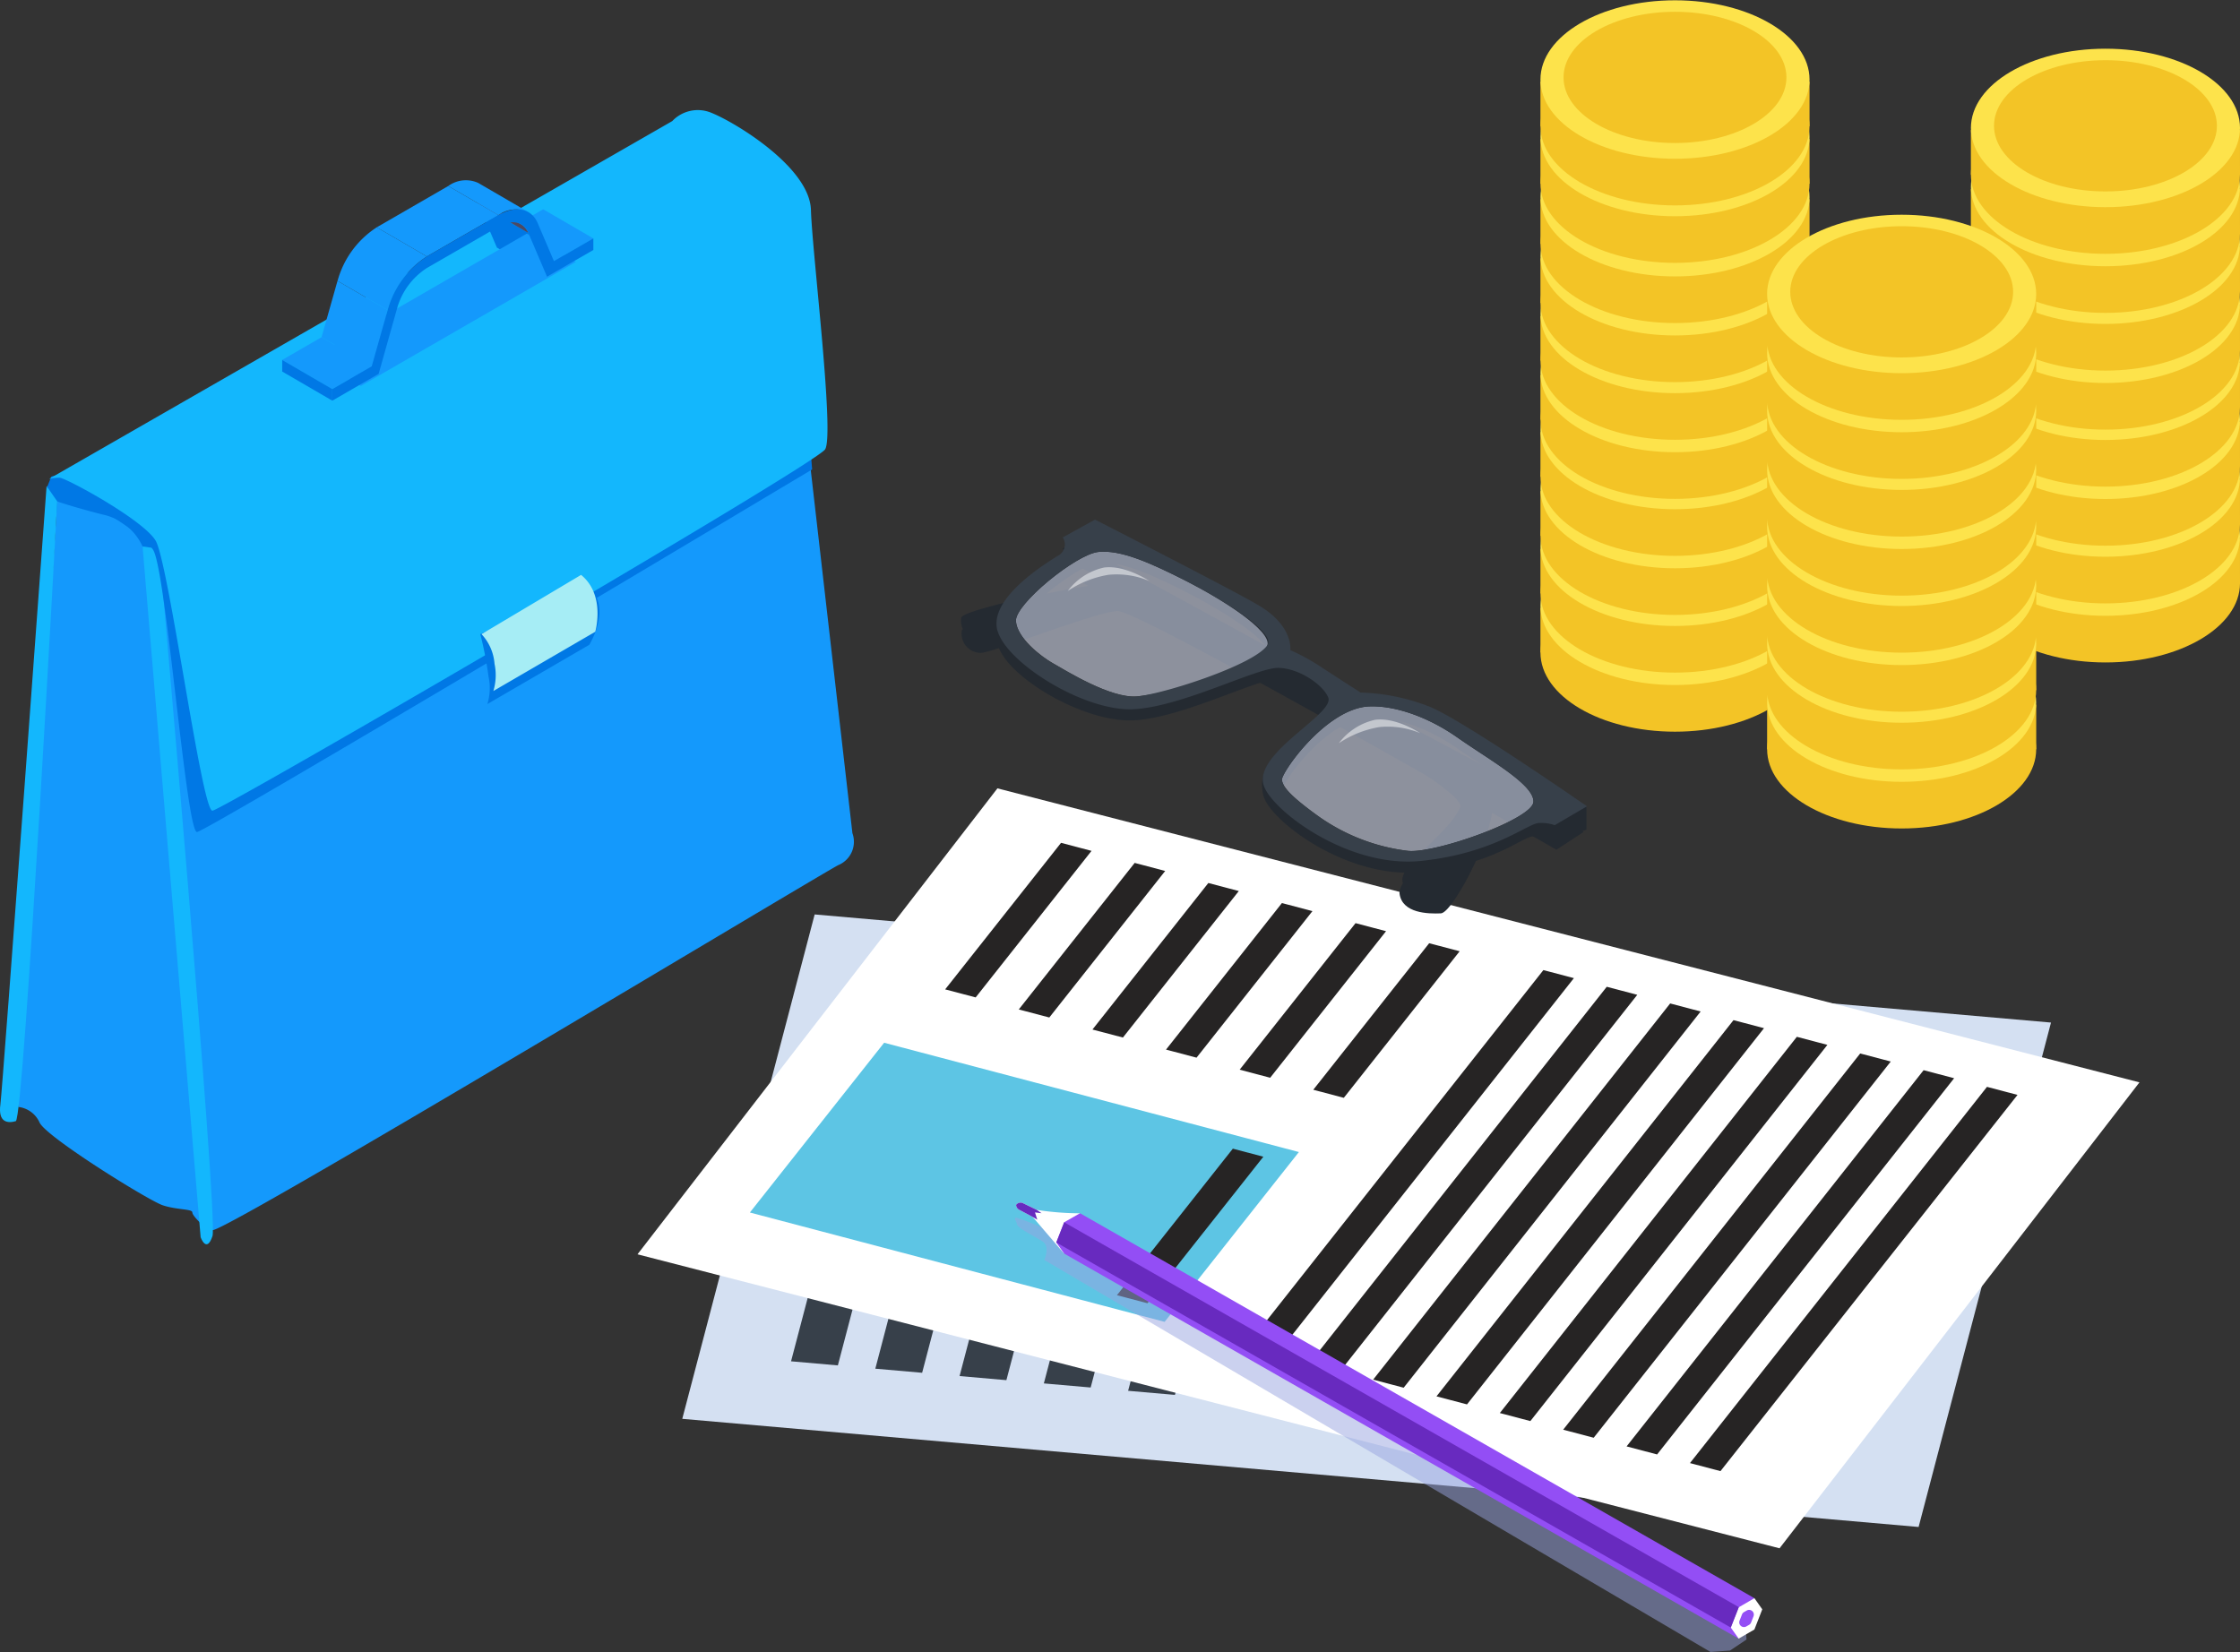 <svg xmlns="http://www.w3.org/2000/svg" xmlns:xlink="http://www.w3.org/1999/xlink" width="244" height="180" viewBox="0 0 244 180">
  <rect x="0" y="0" width="244" height="180" fill="#333333" stroke="none"/>
  <defs>
    <clipPath id="clip-path">
      <rect id="長方形_4374" data-name="長方形 4374" width="244" height="180" transform="translate(411 3707)" fill="#fff" stroke="#707070" stroke-width="1"/>
    </clipPath>
  </defs>
  <g id="マスクグループ_156" data-name="マスクグループ 156" transform="translate(-411 -3707)" clip-path="url(#clip-path)">
    <g id="illustration-05" transform="translate(410.999 3707.032)">
      <g id="グループ_15563" data-name="グループ 15563">
        <g id="グループ_15549" data-name="グループ 15549">
          <g id="グループ_15548" data-name="グループ 15548">
            <ellipse id="楕円形_199" data-name="楕円形 199" cx="14.656" cy="8.632" rx="14.656" ry="8.632" transform="translate(214.69 54.873)" fill="#f3c426"/>
            <rect id="長方形_4375" data-name="長方形 4375" width="29.312" height="4.856" transform="translate(214.688 58.649)" fill="#f3c426"/>
            <ellipse id="楕円形_200" data-name="楕円形 200" cx="14.656" cy="8.632" rx="14.656" ry="8.632" transform="translate(214.69 49.791)" fill="#fde34b"/>
            <path id="パス_32603" data-name="パス 32603" d="M217.207,58.191c0,3.948,5.434,7.149,12.139,7.149s12.139-3.2,12.139-7.149-5.434-7.149-12.139-7.149-12.139,3.2-12.139,7.149Z" fill="#f3c426"/>
          </g>
          <path id="パス_32604" data-name="パス 32604" d="M224.963,59.259l-1.449-4.16,7.207.838,1.481-3.72,6.337,5.928-3.3,1.905-1.577.91-4.876,2.815L218.52,60.115Z" fill="#fff"/>
        </g>
        <g id="グループ_15551" data-name="グループ 15551">
          <g id="グループ_15550" data-name="グループ 15550">
            <ellipse id="楕円形_201" data-name="楕円形 201" cx="14.656" cy="8.632" rx="14.656" ry="8.632" transform="translate(214.69 48.44)" fill="#f3c426"/>
            <rect id="長方形_4376" data-name="長方形 4376" width="29.312" height="4.856" transform="translate(214.688 52.216)" fill="#f3c426"/>
            <path id="パス_32605" data-name="パス 32605" d="M214.688,51.988c0,4.768,6.561,8.632,14.656,8.632S244,56.756,244,51.988s-6.561-8.632-14.656-8.632-14.656,3.864-14.656,8.632Z" fill="#fde34b"/>
            <path id="パス_32606" data-name="パス 32606" d="M217.207,51.756c0,3.948,5.434,7.149,12.139,7.149s12.139-3.2,12.139-7.149-5.434-7.149-12.139-7.149S217.207,47.808,217.207,51.756Z" fill="#f3c426"/>
          </g>
          <path id="パス_32607" data-name="パス 32607" d="M224.963,52.826l-1.449-4.162,7.207.838,1.481-3.72,6.337,5.93-3.3,1.9-1.577.912-4.876,2.815L218.52,53.681Z" fill="#fff"/>
        </g>
        <g id="グループ_15553" data-name="グループ 15553">
          <g id="グループ_15552" data-name="グループ 15552">
            <path id="パス_32608" data-name="パス 32608" d="M214.688,50.787c0,4.768,6.561,8.632,14.656,8.632S244,55.555,244,50.787s-6.561-8.632-14.656-8.632S214.688,46.019,214.688,50.787Z" fill="#f3c426"/>
            <rect id="長方形_4377" data-name="長方形 4377" width="29.312" height="4.856" transform="translate(214.688 45.931)" fill="#f3c426"/>
            <path id="パス_32609" data-name="パス 32609" d="M214.688,45.7c0,4.768,6.561,8.632,14.656,8.632S244,50.473,244,45.7s-6.561-8.632-14.656-8.632S214.688,40.937,214.688,45.7Z" fill="#fde34b"/>
            <path id="パス_32610" data-name="パス 32610" d="M217.207,45.473c0,3.948,5.434,7.149,12.139,7.149s12.139-3.2,12.139-7.149-5.434-7.149-12.139-7.149S217.207,41.525,217.207,45.473Z" fill="#f3c426"/>
          </g>
          <path id="パス_32611" data-name="パス 32611" d="M224.963,46.54l-1.449-4.16,7.207.836L232.2,39.5l6.337,5.928-3.3,1.905-1.577.91-4.876,2.815L218.52,47.4Z" fill="#fff"/>
        </g>
        <g id="グループ_15555" data-name="グループ 15555">
          <g id="グループ_15554" data-name="グループ 15554">
            <path id="パス_32612" data-name="パス 32612" d="M214.688,44.351c0,4.768,6.561,8.632,14.656,8.632S244,49.119,244,44.351s-6.561-8.632-14.656-8.632-14.656,3.864-14.656,8.632Z" fill="#f3c426"/>
            <rect id="長方形_4378" data-name="長方形 4378" width="29.312" height="4.856" transform="translate(214.688 39.497)" fill="#f3c426"/>
            <path id="パス_32613" data-name="パス 32613" d="M214.688,39.269c0,4.768,6.561,8.632,14.656,8.632S244,44.037,244,39.269s-6.561-8.632-14.656-8.632-14.656,3.864-14.656,8.632Z" fill="#fde34b"/>
            <ellipse id="楕円形_202" data-name="楕円形 202" cx="12.139" cy="7.149" rx="12.139" ry="7.149" transform="translate(217.207 31.889)" fill="#f3c426"/>
          </g>
          <path id="パス_32614" data-name="パス 32614" d="M224.963,40.105l-1.449-4.16,7.207.838,1.481-3.72,6.337,5.928-3.3,1.905-1.577.912-4.876,2.815L218.52,40.963Z" fill="#fff"/>
        </g>
        <g id="グループ_15557" data-name="グループ 15557">
          <g id="グループ_15556" data-name="グループ 15556">
            <path id="パス_32615" data-name="パス 32615" d="M214.688,38.142c0,4.768,6.561,8.632,14.656,8.632S244,42.91,244,38.142s-6.561-8.632-14.656-8.632-14.656,3.864-14.656,8.632Z" fill="#f3c426"/>
            <rect id="長方形_4379" data-name="長方形 4379" width="29.312" height="4.856" transform="translate(214.688 33.286)" fill="#f3c426"/>
            <ellipse id="楕円形_203" data-name="楕円形 203" cx="14.656" cy="8.632" rx="14.656" ry="8.632" transform="translate(214.69 24.428)" fill="#fde34b"/>
            <ellipse id="楕円形_204" data-name="楕円形 204" cx="12.139" cy="7.149" rx="12.139" ry="7.149" transform="translate(217.207 25.679)" fill="#f3c426"/>
          </g>
          <path id="パス_32616" data-name="パス 32616" d="M224.963,33.9l-1.449-4.16,7.207.838,1.481-3.72,6.337,5.928-3.3,1.905-1.577.91-4.876,2.815L218.52,34.751Z" fill="#fff"/>
        </g>
        <g id="グループ_15559" data-name="グループ 15559">
          <g id="グループ_15558" data-name="グループ 15558">
            <path id="パス_32617" data-name="パス 32617" d="M214.688,31.709c0,4.768,6.561,8.632,14.656,8.632S244,36.477,244,31.709s-6.561-8.632-14.656-8.632-14.656,3.864-14.656,8.632Z" fill="#f3c426"/>
            <rect id="長方形_4380" data-name="長方形 4380" width="29.312" height="4.856" transform="translate(214.688 26.853)" fill="#f3c426"/>
            <path id="パス_32618" data-name="パス 32618" d="M214.688,26.625c0,4.768,6.561,8.632,14.656,8.632S244,31.393,244,26.625s-6.561-8.632-14.656-8.632S214.688,21.857,214.688,26.625Z" fill="#fde34b"/>
            <path id="パス_32619" data-name="パス 32619" d="M217.207,26.393c0,3.948,5.434,7.149,12.139,7.149s12.139-3.2,12.139-7.149-5.434-7.149-12.139-7.149S217.207,22.445,217.207,26.393Z" fill="#f3c426"/>
          </g>
          <path id="パス_32620" data-name="パス 32620" d="M224.963,27.462,223.514,23.3l7.207.838,1.481-3.72,6.337,5.93-3.3,1.9-1.577.912-4.876,2.815-10.268-3.66Z" fill="#fff"/>
        </g>
        <g id="グループ_15561" data-name="グループ 15561">
          <g id="グループ_15560" data-name="グループ 15560">
            <ellipse id="楕円形_205" data-name="楕円形 205" cx="14.656" cy="8.632" rx="14.656" ry="8.632" transform="translate(214.69 16.791)" fill="#f3c426"/>
            <rect id="長方形_4381" data-name="長方形 4381" width="29.312" height="4.856" transform="translate(214.688 20.567)" fill="#f3c426"/>
            <path id="パス_32621" data-name="パス 32621" d="M214.688,20.341c0,4.768,6.561,8.632,14.656,8.632S244,25.109,244,20.341s-6.561-8.632-14.656-8.632S214.688,15.573,214.688,20.341Z" fill="#fde34b"/>
            <path id="パス_32622" data-name="パス 32622" d="M217.207,20.11c0,3.948,5.434,7.149,12.139,7.149s12.139-3.2,12.139-7.149-5.434-7.149-12.139-7.149S217.207,16.161,217.207,20.11Z" fill="#f3c426"/>
          </g>
          <path id="パス_32623" data-name="パス 32623" d="M224.963,21.177l-1.449-4.16,7.207.836,1.481-3.718,6.337,5.928-3.3,1.905-1.577.91-4.876,2.815L218.52,22.033Z" fill="#fff"/>
        </g>
        <g id="グループ_15562" data-name="グループ 15562">
          <path id="パス_32624" data-name="パス 32624" d="M214.688,18.988c0,4.768,6.561,8.632,14.656,8.632S244,23.756,244,18.988s-6.561-8.632-14.656-8.632S214.688,14.22,214.688,18.988Z" fill="#f3c426"/>
          <rect id="長方形_4382" data-name="長方形 4382" width="29.312" height="4.856" transform="translate(214.688 14.134)" fill="#f3c426"/>
          <ellipse id="楕円形_206" data-name="楕円形 206" cx="14.656" cy="8.632" rx="14.656" ry="8.632" transform="translate(214.69 5.274)" fill="#fde34b"/>
          <path id="パス_32625" data-name="パス 32625" d="M217.207,13.674c0,3.948,5.434,7.149,12.139,7.149s12.139-3.2,12.139-7.149-5.434-7.149-12.139-7.149S217.207,9.726,217.207,13.674Z" fill="#f3c426"/>
        </g>
      </g>
      <g id="グループ_15583" data-name="グループ 15583">
        <g id="グループ_15565" data-name="グループ 15565">
          <g id="グループ_15564" data-name="グループ 15564">
            <ellipse id="楕円形_207" data-name="楕円形 207" cx="14.656" cy="8.632" rx="14.656" ry="8.632" transform="translate(167.799 62.416)" fill="#f3c426"/>
            <rect id="長方形_4383" data-name="長方形 4383" width="29.312" height="4.856" transform="translate(167.799 66.192)" fill="#f3c426"/>
            <ellipse id="楕円形_208" data-name="楕円形 208" cx="14.656" cy="8.632" rx="14.656" ry="8.632" transform="translate(167.799 57.332)" fill="#fde34b"/>
            <path id="パス_32626" data-name="パス 32626" d="M170.316,65.732c0,3.948,5.434,7.149,12.139,7.149s12.139-3.2,12.139-7.149-5.434-7.149-12.139-7.149S170.316,61.784,170.316,65.732Z" fill="#f3c426"/>
          </g>
          <path id="パス_32627" data-name="パス 32627" d="M178.073,66.8l-1.449-4.16,7.207.836,1.483-3.72,6.335,5.93-3.3,1.905-1.575.91L181.9,71.316l-10.27-3.658Z" fill="#fff"/>
        </g>
        <g id="グループ_15567" data-name="グループ 15567">
          <g id="グループ_15566" data-name="グループ 15566">
            <path id="パス_32628" data-name="パス 32628" d="M167.8,64.613c0,4.768,6.561,8.632,14.656,8.632s14.656-3.864,14.656-8.632-6.561-8.632-14.656-8.632S167.8,59.845,167.8,64.613Z" fill="#f3c426"/>
            <rect id="長方形_4384" data-name="長方形 4384" width="29.312" height="4.856" transform="translate(167.799 59.757)" fill="#f3c426"/>
            <path id="パス_32629" data-name="パス 32629" d="M167.8,59.531c0,4.768,6.561,8.632,14.656,8.632s14.656-3.864,14.656-8.632S190.55,50.9,182.455,50.9,167.8,54.763,167.8,59.531Z" fill="#fde34b"/>
            <path id="パス_32630" data-name="パス 32630" d="M170.316,59.3c0,3.948,5.434,7.149,12.139,7.149s12.139-3.2,12.139-7.149-5.434-7.149-12.139-7.149-12.139,3.2-12.139,7.149Z" fill="#f3c426"/>
          </g>
          <path id="パス_32631" data-name="パス 32631" d="M178.073,60.367l-1.449-4.16,7.207.838,1.483-3.72,6.335,5.928-3.3,1.905-1.575.91L181.9,64.881l-10.27-3.658Z" fill="#fff"/>
        </g>
        <g id="グループ_15569" data-name="グループ 15569">
          <g id="グループ_15568" data-name="グループ 15568">
            <ellipse id="楕円形_209" data-name="楕円形 209" cx="14.656" cy="8.632" rx="14.656" ry="8.632" transform="translate(167.799 49.697)" fill="#f3c426"/>
            <rect id="長方形_4385" data-name="長方形 4385" width="29.312" height="4.856" transform="translate(167.799 53.473)" fill="#f3c426"/>
            <path id="パス_32632" data-name="パス 32632" d="M167.8,53.246c0,4.768,6.561,8.632,14.656,8.632s14.656-3.864,14.656-8.632-6.561-8.632-14.656-8.632S167.8,48.478,167.8,53.246Z" fill="#fde34b"/>
            <path id="パス_32633" data-name="パス 32633" d="M170.316,53.014c0,3.948,5.434,7.149,12.139,7.149s12.139-3.2,12.139-7.149-5.434-7.149-12.139-7.149S170.316,49.065,170.316,53.014Z" fill="#f3c426"/>
          </g>
          <path id="パス_32634" data-name="パス 32634" d="M178.073,54.083l-1.449-4.16,7.207.836,1.483-3.72,6.335,5.93-3.3,1.905-1.575.91L181.9,58.6l-10.27-3.658Z" fill="#fff"/>
        </g>
        <g id="グループ_15571" data-name="グループ 15571">
          <g id="グループ_15570" data-name="グループ 15570">
            <ellipse id="楕円形_210" data-name="楕円形 210" cx="14.656" cy="8.632" rx="14.656" ry="8.632" transform="translate(167.799 43.262)" fill="#f3c426"/>
            <rect id="長方形_4386" data-name="長方形 4386" width="29.312" height="4.856" transform="translate(167.799 47.038)" fill="#f3c426"/>
            <ellipse id="楕円形_211" data-name="楕円形 211" cx="14.656" cy="8.632" rx="14.656" ry="8.632" transform="translate(167.799 38.18)" fill="#fde34b"/>
            <path id="パス_32635" data-name="パス 32635" d="M170.316,46.58c0,3.948,5.434,7.149,12.139,7.149s12.139-3.2,12.139-7.149-5.434-7.149-12.139-7.149S170.316,42.632,170.316,46.58Z" fill="#f3c426"/>
          </g>
          <path id="パス_32636" data-name="パス 32636" d="M178.073,47.648l-1.449-4.16,7.207.838,1.483-3.72,6.335,5.928-3.3,1.905-1.575.91L181.9,52.162,171.63,48.5Z" fill="#fff"/>
        </g>
        <g id="グループ_15573" data-name="グループ 15573">
          <g id="グループ_15572" data-name="グループ 15572">
            <path id="パス_32637" data-name="パス 32637" d="M167.8,45.685c0,4.768,6.561,8.632,14.656,8.632s14.656-3.864,14.656-8.632-6.561-8.632-14.656-8.632S167.8,40.917,167.8,45.685Z" fill="#f3c426"/>
            <rect id="長方形_4387" data-name="長方形 4387" width="29.312" height="4.856" transform="translate(167.799 40.829)" fill="#f3c426"/>
            <ellipse id="楕円形_212" data-name="楕円形 212" cx="14.656" cy="8.632" rx="14.656" ry="8.632" transform="translate(167.799 31.969)" fill="#fde34b"/>
            <path id="パス_32638" data-name="パス 32638" d="M170.316,40.369c0,3.948,5.434,7.149,12.139,7.149s12.139-3.2,12.139-7.149-5.434-7.149-12.139-7.149S170.316,36.421,170.316,40.369Z" fill="#f3c426"/>
          </g>
          <path id="パス_32639" data-name="パス 32639" d="M178.073,41.439l-1.449-4.162,7.207.838,1.483-3.72,6.335,5.93-3.3,1.905-1.575.91L181.9,45.953l-10.27-3.658Z" fill="#fff"/>
        </g>
        <g id="グループ_15575" data-name="グループ 15575">
          <g id="グループ_15574" data-name="グループ 15574">
            <path id="パス_32640" data-name="パス 32640" d="M167.8,39.249c0,4.768,6.561,8.632,14.656,8.632s14.656-3.864,14.656-8.632-6.561-8.632-14.656-8.632S167.8,34.481,167.8,39.249Z" fill="#f3c426"/>
            <rect id="長方形_4388" data-name="長方形 4388" width="29.312" height="4.856" transform="translate(167.799 34.394)" fill="#f3c426"/>
            <path id="パス_32641" data-name="パス 32641" d="M167.8,34.168c0,4.768,6.561,8.632,14.656,8.632s14.656-3.864,14.656-8.632-6.561-8.632-14.656-8.632S167.8,29.4,167.8,34.168Z" fill="#fde34b"/>
            <path id="パス_32642" data-name="パス 32642" d="M170.316,33.936c0,3.948,5.434,7.149,12.139,7.149s12.139-3.2,12.139-7.149-5.434-7.149-12.139-7.149S170.316,29.987,170.316,33.936Z" fill="#f3c426"/>
          </g>
          <path id="パス_32643" data-name="パス 32643" d="M178.073,35l-1.449-4.16,7.207.838,1.483-3.72,6.335,5.928-3.3,1.905-1.575.91L181.9,39.517l-10.27-3.658Z" fill="#fff"/>
        </g>
        <g id="グループ_15577" data-name="グループ 15577">
          <g id="グループ_15576" data-name="グループ 15576">
            <ellipse id="楕円形_213" data-name="楕円形 213" cx="14.656" cy="8.632" rx="14.656" ry="8.632" transform="translate(167.799 24.334)" fill="#f3c426"/>
            <rect id="長方形_4389" data-name="長方形 4389" width="29.312" height="4.856" transform="translate(167.799 28.11)" fill="#f3c426"/>
            <path id="パス_32644" data-name="パス 32644" d="M167.8,27.882c0,4.768,6.561,8.632,14.656,8.632s14.656-3.864,14.656-8.632-6.561-8.632-14.656-8.632S167.8,23.114,167.8,27.882Z" fill="#fde34b"/>
            <path id="パス_32645" data-name="パス 32645" d="M170.316,27.65c0,3.948,5.434,7.149,12.139,7.149s12.139-3.2,12.139-7.149S189.16,20.5,182.455,20.5s-12.139,3.2-12.139,7.149Z" fill="#f3c426"/>
          </g>
          <path id="パス_32646" data-name="パス 32646" d="M178.073,28.72l-1.449-4.162,7.207.838,1.483-3.72,6.335,5.93-3.3,1.905-1.575.91L181.9,33.234l-10.27-3.658Z" fill="#fff"/>
        </g>
        <g id="グループ_15579" data-name="グループ 15579">
          <g id="グループ_15578" data-name="グループ 15578">
            <path id="パス_32647" data-name="パス 32647" d="M167.8,26.531c0,4.768,6.561,8.632,14.656,8.632s14.656-3.864,14.656-8.632S190.55,17.9,182.455,17.9,167.8,21.763,167.8,26.531Z" fill="#f3c426"/>
            <rect id="長方形_4390" data-name="長方形 4390" width="29.312" height="4.856" transform="translate(167.799 21.675)" fill="#f3c426"/>
            <ellipse id="楕円形_214" data-name="楕円形 214" cx="14.656" cy="8.632" rx="14.656" ry="8.632" transform="translate(167.799 12.817)" fill="#fde34b"/>
            <path id="パス_32648" data-name="パス 32648" d="M170.316,21.217c0,3.948,5.434,7.149,12.139,7.149s12.139-3.2,12.139-7.149-5.434-7.149-12.139-7.149S170.316,17.269,170.316,21.217Z" fill="#f3c426"/>
          </g>
          <path id="パス_32649" data-name="パス 32649" d="M178.073,22.285l-1.449-4.16,7.207.836,1.483-3.718,6.335,5.928-3.3,1.905-1.575.91L181.9,26.8,171.63,23.14Z" fill="#fff"/>
        </g>
        <g id="グループ_15581" data-name="グループ 15581">
          <g id="グループ_15580" data-name="グループ 15580">
            <ellipse id="楕円形_215" data-name="楕円形 215" cx="14.656" cy="8.632" rx="14.656" ry="8.632" transform="translate(167.799 11.341)" fill="#f3c426"/>
            <rect id="長方形_4391" data-name="長方形 4391" width="29.312" height="4.856" transform="translate(167.799 15.118)" fill="#f3c426"/>
            <path id="パス_32650" data-name="パス 32650" d="M167.8,14.892c0,4.768,6.561,8.632,14.656,8.632s14.656-3.864,14.656-8.632-6.561-8.632-14.656-8.632S167.8,10.124,167.8,14.892Z" fill="#fde34b"/>
            <path id="パス_32651" data-name="パス 32651" d="M170.316,14.66c0,3.948,5.434,7.149,12.139,7.149s12.139-3.2,12.139-7.149-5.434-7.149-12.139-7.149S170.316,10.711,170.316,14.66Z" fill="#f3c426"/>
          </g>
          <path id="パス_32652" data-name="パス 32652" d="M178.073,15.727l-1.449-4.16,7.207.836,1.483-3.72,6.335,5.93-3.3,1.905-1.575.91L181.9,20.241l-10.27-3.658Z" fill="#fff"/>
        </g>
        <g id="グループ_15582" data-name="グループ 15582">
          <ellipse id="楕円形_216" data-name="楕円形 216" cx="14.656" cy="8.632" rx="14.656" ry="8.632" transform="translate(167.799 5.082)" fill="#f3c426"/>
          <rect id="長方形_4392" data-name="長方形 4392" width="29.312" height="4.856" transform="translate(167.799 8.858)" fill="#f3c426"/>
          <ellipse id="楕円形_217" data-name="楕円形 217" cx="14.656" cy="8.632" rx="14.656" ry="8.632" transform="translate(167.799 0)" fill="#fde34b"/>
          <path id="パス_32653" data-name="パス 32653" d="M170.316,8.4c0,3.948,5.434,7.149,12.139,7.149s12.139-3.2,12.139-7.149-5.434-7.149-12.139-7.149-12.139,3.2-12.139,7.149Z" fill="#f3c426"/>
        </g>
      </g>
      <g id="グループ_15599" data-name="グループ 15599">
        <g id="グループ_15585" data-name="グループ 15585">
          <g id="グループ_15584" data-name="グループ 15584">
            <path id="パス_32654" data-name="パス 32654" d="M192.491,81.592c0,4.768,6.561,8.632,14.656,8.632S221.8,86.36,221.8,81.592s-6.561-8.632-14.656-8.632S192.491,76.824,192.491,81.592Z" fill="#f3c426"/>
            <rect id="長方形_4393" data-name="長方形 4393" width="29.312" height="4.856" transform="translate(192.491 76.736)" fill="#f3c426"/>
            <path id="パス_32655" data-name="パス 32655" d="M192.491,76.51c0,4.768,6.561,8.632,14.656,8.632S221.8,81.278,221.8,76.51s-6.561-8.632-14.656-8.632S192.491,71.742,192.491,76.51Z" fill="#fde34b"/>
            <path id="パス_32656" data-name="パス 32656" d="M195.01,76.278c0,3.948,5.434,7.149,12.139,7.149s12.139-3.2,12.139-7.149-5.434-7.149-12.139-7.149S195.01,72.33,195.01,76.278Z" fill="#f3c426"/>
          </g>
          <path id="パス_32657" data-name="パス 32657" d="M202.767,77.345l-1.449-4.16,7.207.836,1.481-3.72,6.337,5.93-3.3,1.905-1.575.91-4.876,2.815L196.323,78.2Z" fill="#fff"/>
        </g>
        <g id="グループ_15587" data-name="グループ 15587">
          <g id="グループ_15586" data-name="グループ 15586">
            <path id="パス_32658" data-name="パス 32658" d="M192.491,75.156c0,4.768,6.561,8.632,14.656,8.632S221.8,79.924,221.8,75.156s-6.561-8.632-14.656-8.632S192.491,70.388,192.491,75.156Z" fill="#f3c426"/>
            <rect id="長方形_4394" data-name="長方形 4394" width="29.312" height="4.856" transform="translate(192.491 70.3)" fill="#f3c426"/>
            <ellipse id="楕円形_218" data-name="楕円形 218" cx="14.656" cy="8.632" rx="14.656" ry="8.632" transform="translate(192.491 61.442)" fill="#fde34b"/>
            <ellipse id="楕円形_219" data-name="楕円形 219" cx="12.139" cy="7.149" rx="12.139" ry="7.149" transform="translate(195.008 62.694)" fill="#f3c426"/>
          </g>
          <path id="パス_32659" data-name="パス 32659" d="M202.767,70.91l-1.449-4.16,7.207.838,1.481-3.72,6.337,5.927-3.3,1.905-1.575.91-4.876,2.817-10.268-3.66Z" fill="#fff"/>
        </g>
        <g id="グループ_15589" data-name="グループ 15589">
          <g id="グループ_15588" data-name="グループ 15588">
            <path id="パス_32660" data-name="パス 32660" d="M192.491,68.873c0,4.768,6.561,8.632,14.656,8.632S221.8,73.641,221.8,68.873s-6.561-8.632-14.656-8.632S192.491,64.1,192.491,68.873Z" fill="#f3c426"/>
            <rect id="長方形_4395" data-name="長方形 4395" width="29.312" height="4.856" transform="translate(192.491 64.017)" fill="#f3c426"/>
            <path id="パス_32661" data-name="パス 32661" d="M192.491,63.791c0,4.768,6.561,8.632,14.656,8.632S221.8,68.559,221.8,63.791s-6.561-8.632-14.656-8.632S192.491,59.023,192.491,63.791Z" fill="#fde34b"/>
            <path id="パス_32662" data-name="パス 32662" d="M195.01,63.559c0,3.948,5.434,7.149,12.139,7.149s12.139-3.2,12.139-7.149-5.434-7.149-12.139-7.149S195.01,59.611,195.01,63.559Z" fill="#f3c426"/>
          </g>
          <path id="パス_32663" data-name="パス 32663" d="M202.767,64.627l-1.449-4.16,7.207.836,1.481-3.72,6.337,5.93-3.3,1.905-1.575.91-4.876,2.815-10.268-3.658Z" fill="#fff"/>
        </g>
        <g id="グループ_15591" data-name="グループ 15591">
          <g id="グループ_15590" data-name="グループ 15590">
            <path id="パス_32664" data-name="パス 32664" d="M192.491,62.438c0,4.768,6.561,8.632,14.656,8.632S221.8,67.206,221.8,62.438s-6.561-8.632-14.656-8.632-14.656,3.864-14.656,8.632Z" fill="#f3c426"/>
            <rect id="長方形_4396" data-name="長方形 4396" width="29.312" height="4.856" transform="translate(192.491 57.582)" fill="#f3c426"/>
            <path id="パス_32665" data-name="パス 32665" d="M192.491,57.356c0,4.768,6.561,8.632,14.656,8.632S221.8,62.124,221.8,57.356s-6.561-8.632-14.656-8.632-14.656,3.864-14.656,8.632Z" fill="#fde34b"/>
            <path id="パス_32666" data-name="パス 32666" d="M195.01,57.124c0,3.948,5.434,7.149,12.139,7.149s12.139-3.2,12.139-7.149-5.434-7.149-12.139-7.149-12.139,3.2-12.139,7.149Z" fill="#f3c426"/>
          </g>
          <path id="パス_32667" data-name="パス 32667" d="M202.767,58.191l-1.449-4.16,7.207.838,1.481-3.72,6.337,5.928-3.3,1.905-1.575.91-4.876,2.815-10.268-3.658Z" fill="#fff"/>
        </g>
        <g id="グループ_15593" data-name="グループ 15593">
          <g id="グループ_15592" data-name="グループ 15592">
            <ellipse id="楕円形_220" data-name="楕円形 220" cx="14.656" cy="8.632" rx="14.656" ry="8.632" transform="translate(192.491 47.596)" fill="#f3c426"/>
            <rect id="長方形_4397" data-name="長方形 4397" width="29.312" height="4.856" transform="translate(192.491 51.372)" fill="#f3c426"/>
            <path id="パス_32668" data-name="パス 32668" d="M192.491,51.146c0,4.768,6.561,8.632,14.656,8.632S221.8,55.914,221.8,51.146s-6.561-8.632-14.656-8.632S192.491,46.378,192.491,51.146Z" fill="#fde34b"/>
            <path id="パス_32669" data-name="パス 32669" d="M195.01,50.915c0,3.948,5.434,7.149,12.139,7.149s12.139-3.2,12.139-7.149-5.434-7.149-12.139-7.149S195.01,46.966,195.01,50.915Z" fill="#f3c426"/>
          </g>
          <path id="パス_32670" data-name="パス 32670" d="M202.767,51.982l-1.449-4.16,7.207.836,1.481-3.72,6.337,5.93-3.3,1.905-1.575.91L206.591,56.5l-10.268-3.658Z" fill="#fff"/>
        </g>
        <g id="グループ_15595" data-name="グループ 15595">
          <g id="グループ_15594" data-name="グループ 15594">
            <path id="パス_32671" data-name="パス 32671" d="M192.491,49.793c0,4.768,6.561,8.632,14.656,8.632S221.8,54.561,221.8,49.793s-6.561-8.632-14.656-8.632-14.656,3.864-14.656,8.632Z" fill="#f3c426"/>
            <rect id="長方形_4398" data-name="長方形 4398" width="29.312" height="4.856" transform="translate(192.491 44.937)" fill="#f3c426"/>
            <ellipse id="楕円形_221" data-name="楕円形 221" cx="14.656" cy="8.632" rx="14.656" ry="8.632" transform="translate(192.491 36.079)" fill="#fde34b"/>
            <path id="パス_32672" data-name="パス 32672" d="M195.01,44.479c0,3.948,5.434,7.149,12.139,7.149s12.139-3.2,12.139-7.149-5.434-7.149-12.139-7.149S195.01,40.531,195.01,44.479Z" fill="#f3c426"/>
          </g>
          <path id="パス_32673" data-name="パス 32673" d="M202.767,45.547l-1.449-4.16,7.207.838,1.481-3.72,6.337,5.928-3.3,1.905-1.575.91-4.876,2.815L196.323,46.4Z" fill="#fff"/>
        </g>
        <g id="グループ_15597" data-name="グループ 15597">
          <g id="グループ_15596" data-name="グループ 15596">
            <ellipse id="楕円形_222" data-name="楕円形 222" cx="14.656" cy="8.632" rx="14.656" ry="8.632" transform="translate(192.491 34.877)" fill="#f3c426"/>
            <rect id="長方形_4399" data-name="長方形 4399" width="29.312" height="4.856" transform="translate(192.491 38.654)" fill="#f3c426"/>
            <ellipse id="楕円形_223" data-name="楕円形 223" cx="14.656" cy="8.632" rx="14.656" ry="8.632" transform="translate(192.491 29.793)" fill="#fde34b"/>
            <ellipse id="楕円形_224" data-name="楕円形 224" cx="12.139" cy="7.149" rx="12.139" ry="7.149" transform="translate(195.008 31.047)" fill="#f3c426"/>
          </g>
          <path id="パス_32674" data-name="パス 32674" d="M202.767,39.263l-1.449-4.16,7.207.836,1.481-3.72,6.337,5.93-3.3,1.905-1.575.91-4.876,2.815-10.268-3.658Z" fill="#fff"/>
        </g>
        <g id="グループ_15598" data-name="グループ 15598">
          <path id="パス_32675" data-name="パス 32675" d="M192.491,37.074c0,4.768,6.561,8.632,14.656,8.632S221.8,41.842,221.8,37.074s-6.561-8.632-14.656-8.632-14.656,3.864-14.656,8.632Z" fill="#f3c426"/>
          <rect id="長方形_4400" data-name="長方形 4400" width="29.312" height="4.856" transform="translate(192.491 32.218)" fill="#f3c426"/>
          <path id="パス_32676" data-name="パス 32676" d="M192.491,31.993c0,4.768,6.561,8.632,14.656,8.632S221.8,36.761,221.8,31.993s-6.561-8.632-14.656-8.632-14.656,3.864-14.656,8.632Z" fill="#fde34b"/>
          <path id="パス_32677" data-name="パス 32677" d="M195.01,31.761c0,3.948,5.434,7.149,12.139,7.149s12.139-3.2,12.139-7.149-5.434-7.149-12.139-7.149-12.139,3.2-12.139,7.149Z" fill="#f3c426"/>
        </g>
      </g>
      <g id="グループ_15621" data-name="グループ 15621">
        <g id="グループ_15615" data-name="グループ 15615">
          <g id="グループ_15611" data-name="グループ 15611">
            <g id="グループ_15606" data-name="グループ 15606">
              <path id="パス_32678" data-name="パス 32678" d="M208.992,166.322l14.422-54.953L88.741,99.59,74.319,154.541Z" fill="#d4e0f2"/>
              <g id="グループ_15602" data-name="グループ 15602">
                <g id="グループ_15600" data-name="グループ 15600">
                  <path id="パス_32679" data-name="パス 32679" d="M101.077,111.343l.982-3.742-5.1-.446-.982,3.742Z" fill="#32abd6"/>
                  <path id="パス_32680" data-name="パス 32680" d="M110.256,112.147l.984-3.742-5.1-.448-.984,3.744Z" fill="#735893"/>
                  <path id="パス_32681" data-name="パス 32681" d="M119.436,112.95l.982-3.744-5.1-.446-.982,3.742Z" fill="#735893"/>
                  <path id="パス_32682" data-name="パス 32682" d="M128.614,113.752l.984-3.742-5.1-.446-.984,3.742Z" fill="#735893"/>
                  <path id="パス_32683" data-name="パス 32683" d="M137.794,114.556l.982-3.744-5.1-.446-.982,3.744Z" fill="#735893"/>
                  <path id="パス_32684" data-name="パス 32684" d="M146.972,115.359l.984-3.744-5.1-.446-.984,3.742Z" fill="#735893"/>
                  <path id="パス_32685" data-name="パス 32685" d="M156.152,116.161l.982-3.742-5.1-.446-.982,3.742Z" fill="#735893"/>
                  <path id="パス_32686" data-name="パス 32686" d="M165.33,116.965l.984-3.744-5.1-.446-.982,3.744Z" fill="#735893"/>
                  <path id="パス_32687" data-name="パス 32687" d="M174.51,117.768l.982-3.744-5.1-.446-.982,3.742Z" fill="#735893"/>
                  <path id="パス_32688" data-name="パス 32688" d="M183.689,118.57l.984-3.742-5.1-.446-.982,3.742Z" fill="#735893"/>
                  <path id="パス_32689" data-name="パス 32689" d="M192.869,119.374l.982-3.744-5.1-.446-.982,3.744Z" fill="#735893"/>
                  <path id="パス_32690" data-name="パス 32690" d="M202.047,120.177l.984-3.744-5.1-.446-.982,3.742Z" fill="#735893"/>
                  <path id="パス_32691" data-name="パス 32691" d="M211.227,120.979l.982-3.742-5.1-.446-.984,3.742Z" fill="#735893"/>
                </g>
                <g id="グループ_15601" data-name="グループ 15601">
                  <path id="パス_32692" data-name="パス 32692" d="M96.961,127.027l2.155-8.215-5.1-.446-2.155,8.215Z" fill="#c63678"/>
                  <path id="パス_32693" data-name="パス 32693" d="M106.141,127.83l2.155-8.215-5.1-.446-2.155,8.213Z" fill="#735893"/>
                  <path id="パス_32694" data-name="パス 32694" d="M115.319,128.632l2.155-8.213-5.1-.446-2.155,8.213Z" fill="#735893"/>
                  <path id="パス_32695" data-name="パス 32695" d="M124.5,129.435l2.155-8.215-5.1-.446L119.4,128.99Z" fill="#735893"/>
                  <path id="パス_32696" data-name="パス 32696" d="M133.678,130.239l2.155-8.215-5.1-.446-2.157,8.213Z" fill="#735893"/>
                  <path id="パス_32697" data-name="パス 32697" d="M142.858,131.041l2.155-8.213-5.1-.448-2.155,8.215Z" fill="#735893"/>
                  <path id="パス_32698" data-name="パス 32698" d="M152.036,131.844l2.155-8.215-5.1-.446-2.157,8.215Z" fill="#735893"/>
                  <path id="パス_32699" data-name="パス 32699" d="M161.216,132.648l2.155-8.215-5.1-.446-2.155,8.213Z" fill="#735893"/>
                  <path id="パス_32700" data-name="パス 32700" d="M170.394,133.45l2.155-8.213-5.1-.448L165.294,133Z" fill="#735893"/>
                  <path id="パス_32701" data-name="パス 32701" d="M179.574,134.253l2.155-8.215-5.1-.446-2.155,8.215Z" fill="#735893"/>
                  <path id="パス_32702" data-name="パス 32702" d="M188.753,135.055l2.155-8.213-5.1-.446-2.157,8.213Z" fill="#735893"/>
                  <path id="パス_32703" data-name="パス 32703" d="M197.933,135.859l2.155-8.213-5.1-.448-2.155,8.215Z" fill="#735893"/>
                  <path id="パス_32704" data-name="パス 32704" d="M207.111,136.662l2.155-8.215-5.1-.446-2.157,8.215Z" fill="#735893"/>
                </g>
              </g>
              <g id="グループ_15605" data-name="グループ 15605">
                <g id="グループ_15603" data-name="グループ 15603">
                  <path id="パス_32705" data-name="パス 32705" d="M94.21,137.508l2.155-8.215-5.1-.446-2.157,8.215Z" fill="#32abd6"/>
                  <path id="パス_32706" data-name="パス 32706" d="M103.39,138.312l2.155-8.215-5.1-.446-2.155,8.213Z" fill="#735893"/>
                  <path id="パス_32707" data-name="パス 32707" d="M112.569,139.113l2.155-8.213-5.1-.446-2.157,8.213Z" fill="#735893"/>
                  <path id="パス_32708" data-name="パス 32708" d="M121.749,139.917,123.9,131.7l-5.1-.446-2.155,8.215Z" fill="#735893"/>
                  <path id="パス_32709" data-name="パス 32709" d="M130.927,140.721l2.155-8.215-5.1-.446-2.157,8.213Z" fill="#735893"/>
                  <path id="パス_32710" data-name="パス 32710" d="M140.107,141.522l2.155-8.213-5.1-.448-2.155,8.215Z" fill="#735893"/>
                  <path id="パス_32711" data-name="パス 32711" d="M149.285,142.326l2.157-8.215-5.1-.446-2.157,8.215Z" fill="#735893"/>
                  <path id="パス_32712" data-name="パス 32712" d="M158.465,143.128l2.155-8.213-5.1-.446-2.155,8.213Z" fill="#735893"/>
                  <path id="パス_32713" data-name="パス 32713" d="M167.643,143.931l2.157-8.213-5.1-.448-2.157,8.215Z" fill="#735893"/>
                  <path id="パス_32714" data-name="パス 32714" d="M176.824,144.735l2.155-8.215-5.1-.446-2.155,8.215Z" fill="#735893"/>
                  <path id="パス_32715" data-name="パス 32715" d="M186,145.537l2.157-8.213-5.1-.446-2.155,8.213Z" fill="#735893"/>
                  <path id="パス_32716" data-name="パス 32716" d="M195.182,146.34l2.155-8.213-5.1-.448-2.155,8.215Z" fill="#735893"/>
                  <path id="パス_32717" data-name="パス 32717" d="M204.36,147.144l2.157-8.215-5.1-.446-2.155,8.215Z" fill="#735893"/>
                </g>
                <g id="グループ_15604" data-name="グループ 15604">
                  <path id="パス_32718" data-name="パス 32718" d="M91.268,148.719l2.157-8.213-5.1-.446-2.157,8.213Z" fill="#37404a"/>
                  <path id="パス_32719" data-name="パス 32719" d="M100.448,149.523l2.155-8.213-5.1-.448-2.155,8.215Z" fill="#37404a"/>
                  <path id="パス_32720" data-name="パス 32720" d="M109.626,150.327l2.157-8.215-5.1-.446-2.157,8.215Z" fill="#37404a"/>
                  <path id="パス_32721" data-name="パス 32721" d="M118.806,151.128l2.155-8.213-5.1-.446-2.155,8.213Z" fill="#37404a"/>
                  <path id="パス_32722" data-name="パス 32722" d="M127.984,151.932l2.157-8.213-5.1-.448-2.155,8.215Z" fill="#37404a"/>
                  <path id="パス_32723" data-name="パス 32723" d="M137.164,152.736l2.155-8.215-5.1-.446-2.155,8.215Z" fill="#735893"/>
                  <path id="パス_32724" data-name="パス 32724" d="M146.342,153.537l2.157-8.213-5.1-.446-2.155,8.213Z" fill="#735893"/>
                  <path id="パス_32725" data-name="パス 32725" d="M155.522,154.341l2.155-8.215-5.1-.446-2.155,8.215Z" fill="#735893"/>
                  <path id="パス_32726" data-name="パス 32726" d="M164.7,155.145l2.157-8.215-5.1-.446L159.6,154.7Z" fill="#735893"/>
                  <path id="パス_32727" data-name="パス 32727" d="M173.881,155.946l2.155-8.213-5.1-.446-2.155,8.213Z" fill="#735893"/>
                  <path id="パス_32728" data-name="パス 32728" d="M183.059,156.75l2.157-8.215-5.1-.446-2.155,8.215Z" fill="#735893"/>
                  <path id="パス_32729" data-name="パス 32729" d="M192.239,157.554l2.155-8.215-5.1-.446-2.155,8.215Z" fill="#735893"/>
                  <path id="パス_32730" data-name="パス 32730" d="M201.419,158.355l2.155-8.213-5.1-.446-2.155,8.213Z" fill="#735893"/>
                </g>
              </g>
            </g>
            <g id="グループ_15608" data-name="グループ 15608">
              <path id="パス_32731" data-name="パス 32731" d="M193.844,168.645l39.205-50.761-124.4-32.029L69.443,136.616Z" fill="#fff"/>
              <g id="グループ_15607" data-name="グループ 15607">
                <path id="パス_32732" data-name="パス 32732" d="M141.488,125.475l-14.624,18.5L81.684,132.062l14.624-18.494Z" fill="#5dc5e4"/>
                <path id="パス_32733" data-name="パス 32733" d="M137.616,125.985l-12.623,15.963-3.325-.876,12.625-15.965Z" fill="#262424"/>
                <path id="パス_32734" data-name="パス 32734" d="M118.9,92.665,106.279,108.63l-3.323-.876,12.623-15.965Z" fill="#262424"/>
                <path id="パス_32735" data-name="パス 32735" d="M126.923,94.854,114.3,110.817l-3.325-.876L123.6,93.976Z" fill="#262424"/>
                <path id="パス_32736" data-name="パス 32736" d="M134.943,97.041,122.32,113,119,112.129l12.623-15.965Z" fill="#262424"/>
                <path id="パス_32737" data-name="パス 32737" d="M142.964,99.228l-12.625,15.965-3.325-.878,12.625-15.965Z" fill="#262424"/>
                <path id="パス_32738" data-name="パス 32738" d="M150.982,101.415,138.36,117.381l-3.325-.878,12.623-15.965Z" fill="#262424"/>
                <path id="パス_32739" data-name="パス 32739" d="M159,103.6,146.38,119.568l-3.325-.878,12.623-15.963Z" fill="#262424"/>
                <path id="パス_32740" data-name="パス 32740" d="M171.444,106.529l-32.354,40.987-3.325-.878,32.354-40.985Z" fill="#262424"/>
                <path id="パス_32741" data-name="パス 32741" d="M178.347,108.346l-32.354,40.987-3.325-.878,32.354-40.985Z" fill="#262424"/>
                <path id="パス_32742" data-name="パス 32742" d="M185.25,110.164,152.9,151.15l-3.325-.878,32.354-40.985Z" fill="#262424"/>
                <path id="パス_32743" data-name="パス 32743" d="M192.153,111.981,159.8,152.968l-3.325-.876,32.354-40.987Z" fill="#262424"/>
                <path id="パス_32744" data-name="パス 32744" d="M199.056,113.8,166.7,154.785l-3.325-.876,32.354-40.987Z" fill="#262424"/>
                <path id="パス_32745" data-name="パス 32745" d="M205.959,115.615,173.6,156.6l-3.325-.876,32.354-40.987Z" fill="#262424"/>
                <path id="パス_32746" data-name="パス 32746" d="M212.862,117.433l-32.354,40.987-3.325-.876,32.354-40.987Z" fill="#262424"/>
                <path id="パス_32747" data-name="パス 32747" d="M219.765,119.25l-32.354,40.987-3.325-.876,32.354-40.987Z" fill="#262424"/>
              </g>
            </g>
            <g id="グループ_15610" data-name="グループ 15610">
              <path id="パス_32748" data-name="パス 32748" d="M190.144,177.093l.1,1.489-1.8,1.207-2.127.146-72.561-42.7s.638-1.439-.138-1.979-2.783-1.493-2.839-1.9-.468-.738,0-.722a42.079,42.079,0,0,1,4.2,1.707l4.212,1.521,70.95,41.223Z" fill="#98a4e0" opacity="0.5"/>
              <g id="グループ_15609" data-name="グループ 15609">
                <path id="パス_32749" data-name="パス 32749" d="M110.687,131.227a.6.6,0,0,0,.316.526l1.487.792,3.429,4,1.549-3.744.176-.65a31.987,31.987,0,0,1-4.7-.372c-.34-.168-1.058-.514-1.555-.754a.62.62,0,0,0-.7.206Z" fill="#fff"/>
                <path id="パス_32750" data-name="パス 32750" d="M115.062,135.329l.858,1.209,73.471,41.95,1.717-4.406-73.463-41.94-1.725.986Z" fill="#934ef5"/>
                <path id="パス_32751" data-name="パス 32751" d="M189.39,175.078l1.717-1,.856,1.215-.858,2.2-1.715.992-.858-1.209Z" fill="#fff"/>
                <path id="パス_32752" data-name="パス 32752" d="M189.974,175.594l.3-.172a.513.513,0,0,1,.734.63l-.264.676a.515.515,0,0,1-.22.258l-.3.172a.513.513,0,0,1-.734-.63l.264-.676A.515.515,0,0,1,189.974,175.594Z" fill="#934ef5"/>
                <path id="パス_32753" data-name="パス 32753" d="M115.919,133.128l73.491,41.93-.878,2.221-73.471-41.95Z" fill="#682abf"/>
                <path id="パス_32754" data-name="パス 32754" d="M110.687,131.227a.6.6,0,0,0,.316.526l1.487.792.5.3-.248-.792.71.084-.51-.358c-.34-.168-1.058-.514-1.555-.754A.62.62,0,0,0,110.687,131.227Z" fill="#682abf"/>
              </g>
            </g>
          </g>
          <g id="グループ_15614" data-name="グループ 15614">
            <g id="グループ_15612" data-name="グループ 15612">
              <path id="パス_32755" data-name="パス 32755" d="M117.4,63.2s41.315,21.265,41.678,24.546-6.927,7.473-6.623,9.6,3.1,2.187,4.5,2.127,6.5-10.026,5.528-12.577S119.59,61.92,119.59,61.92L117.4,63.2Z" fill="#242a31"/>
              <path id="パス_32756" data-name="パス 32756" d="M117.708,61.8s41.315,21.265,41.678,24.546-6.927,7.473-6.623,9.6,3.1,2.187,4.5,2.127,6.5-10.026,5.53-12.577S119.9,60.523,119.9,60.523L117.708,61.8Z" fill="#242a31"/>
            </g>
            <g id="グループ_15613" data-name="グループ 15613">
              <path id="パス_32757" data-name="パス 32757" d="M169.535,92.541s-45.385-26.125-47.816-26-13.426,4.5-14.886,4.556a2.1,2.1,0,0,1-2.065-2.431c.182-1.034,16.1-4.192,18.106-3.948S172.511,90.6,172.511,90.6Z" fill="#242a31"/>
              <path id="パス_32758" data-name="パス 32758" d="M169.473,91.144s-45.385-26.125-47.816-26-13.426,4.5-14.886,4.556a2.1,2.1,0,0,1-2.065-2.431c.182-1.034,16.1-4.192,18.106-3.948S172.449,89.2,172.449,89.2Z" fill="#242a31"/>
            </g>
            <path id="パス_32759" data-name="パス 32759" d="M108.716,70.3c1.074,3.5,9.356,8.38,14.708,8.147s13.488-4.564,15.849-4.506c2.3.058,4.87,1.881,5.41,3.223.73,1.809-8.566,3.952-7.043,9.536.736,2.7,9.172,9.114,17.191,8.269s11-3.888,12.209-3.888a4.557,4.557,0,0,1,2.127.548l3.644-1.275V87.863s-14.032-8.416-17-9.66a22.161,22.161,0,0,0-7.6-1.575s-2.013-1.283-4.506-2.917a23.438,23.438,0,0,0-3.149-1.705s.364-2.611-3.413-4.856c-2.7-1.619-17.862-9.362-17.862-9.362l-3.515,1.939a1.39,1.39,0,0,1-.554,2.013c-1.327.846-8.137,3.221-6.5,8.564Zm40.459,7.841c2.551-.1,6.139.962,9.61,3.4s8.311,5.1,8.253,6.985-10.873,5.294-13.848,4.986a19.773,19.773,0,0,1-9.658-3.471c-3.107-2.245-3.776-3.151-3.892-3.878s4.8-7.845,9.536-8.021Zm-38.51-9.3c-.132-1.823,6.561-7.291,8.982-7.525s5.6,1.152,9.536,3.149c3.952,2.013,9.764,5.6,8.88,7C137.028,73.1,126.7,76.8,123.848,77.05s-7.713-2.8-9.114-3.586S110.781,70.664,110.665,68.841Z" fill="#242a31"/>
            <path id="パス_32760" data-name="パス 32760" d="M149.177,76.928c2.545-.1,6.141.97,9.6,3.4s8.319,5.1,8.259,6.985-10.689,5.654-13.666,5.35a21.29,21.29,0,0,1-9.842-3.832c-3.1-2.247-3.768-3.155-3.89-3.884s4.8-7.839,9.538-8.021Z" fill="#c9d0e5" opacity="0.6"/>
            <path id="パス_32761" data-name="パス 32761" d="M138.064,70.246c.4-1.593-4.926-4.988-8.874-6.993s-7.107-3.4-9.538-3.155-9.108,5.706-8.986,7.529,2.673,3.83,4.068,4.62,6.257,3.828,9.114,3.586S137.336,73.163,138.064,70.246Z" fill="#c9d0e5" opacity="0.6"/>
            <path id="パス_32762" data-name="パス 32762" d="M154.709,79.842s-2.613-1.761-4.922-1.457a6.783,6.783,0,0,0-3.948,2.551,11.264,11.264,0,0,1,4.434-1.761,9.224,9.224,0,0,1,4.436.668Z" fill="#fff" opacity="0.5"/>
            <path id="パス_32763" data-name="パス 32763" d="M125.181,63.255s-2.613-1.761-4.922-1.457a6.783,6.783,0,0,0-3.948,2.551,11.264,11.264,0,0,1,4.434-1.761,9.212,9.212,0,0,1,4.434.668Z" fill="#fff" opacity="0.5"/>
            <path id="パス_32764" data-name="パス 32764" d="M108.654,68.661c.978,3.529,9.42,8.806,14.772,8.574,5.338-.248,13.488-4.564,15.849-4.506,2.3.058,4.87,1.881,5.41,3.223.73,1.807-8.093,6.021-7.043,9.536.788,2.683,9.172,9.114,17.191,8.269s11.607-4.126,12.817-4.126a4.424,4.424,0,0,1,1.705.234l3.515-2.055s-13.3-9.244-17.061-10.819a22.161,22.161,0,0,0-7.6-1.575s-2.013-1.283-4.506-2.917a23.438,23.438,0,0,0-3.149-1.705s.364-2.611-3.413-4.856c-2.7-1.619-17.862-9.362-17.862-9.362l-3.515,1.939a1.39,1.39,0,0,1-.554,2.013c-1.327.846-7.525,4.608-6.561,8.137Zm40.523,8.267c2.551-.1,6.133.966,9.6,3.4s8.316,5.1,8.259,6.985-10.691,5.656-13.666,5.35a21.157,21.157,0,0,1-9.842-3.832c-3.107-2.245-3.774-3.155-3.89-3.884s4.8-7.845,9.538-8.021Zm-38.514-9.3c-.132-1.823,6.567-7.295,8.986-7.529,2.435-.248,5.6,1.158,9.538,3.155,3.952,2.013,9.794,5.622,8.874,6.993-1.461,2.179-11.359,5.34-14.216,5.588s-7.713-2.8-9.114-3.586-3.952-2.8-4.068-4.62Z" fill="#37404a"/>
          </g>
        </g>
        <g id="グループ_15620" data-name="グループ 15620">
          <path id="パス_32765" data-name="パス 32765" d="M10.11,60.92,5.592,55.629l-.516-2.453.516-1.291a10.644,10.644,0,0,1,7.875.9c4,2.2,5.164,8.648,4.906,9.294S11.789,63.5,11.789,63.5L10.112,60.92Z" fill="#0078e5"/>
          <path id="パス_32766" data-name="パス 32766" d="M22.5,132.564,16.045,60.792,84.978,22.065l7.875,68.673A2.752,2.752,0,0,1,91.3,94.222c-2.453,1.291-67,40.145-68.157,39.759a.978.978,0,0,1-.646-1.419Z" fill="#1499fc"/>
          <path id="パス_32767" data-name="パス 32767" d="M16.305,62.34,15.531,59.5a6.179,6.179,0,0,0-4.388-3.485c-3.485-.9-4.906-1.419-4.906-1.419l-4.26,65.964A2.892,2.892,0,0,1,4.3,122.237c.646,1.549,11.877,8.52,13.424,9.036s3.227.388,3.227.774,1.162,1.419,1.162,1.419L16.3,62.34Z" fill="#1499fc"/>
          <path id="パス_32768" data-name="パス 32768" d="M15.531,59.5l6.325,75.258s.646,1.807,1.291-.13-5.81-74.87-5.81-74.87L15.531,59.5Z" fill="#13b7fd"/>
          <path id="パス_32769" data-name="パス 32769" d="M6.235,54.6s-3.612,67.254-4.516,67.512-1.937.128-1.677-1.807S5.076,52.916,5.076,52.916l1.162,1.677Z" fill="#13b7fd"/>
          <path id="パス_32770" data-name="パス 32770" d="M72.973,14.192a3.828,3.828,0,0,1,4.26-.9c2.581,1.034,9.164,5.937,9.294,10.586S88.465,51.11,88.465,51.11s-65.834,39.371-67,39.5-3.357-28.4-4.776-30.723-9.81-6.841-10.456-6.841a5.364,5.364,0,0,0-1.162.128Z" fill="#0078e5"/>
          <path id="パス_32771" data-name="パス 32771" d="M73.231,13.158a3.83,3.83,0,0,1,4.26-.9C80.072,13.288,88.2,18.192,88.335,22.84s2.581,24.4,1.549,26.075S24.308,88.157,23.146,88.287s-4.776-27.109-6.2-29.432S7.141,52.014,6.5,52.014a5.286,5.286,0,0,0-1.162.13Z" fill="#13b7fd"/>
          <g id="グループ_15616" data-name="グループ 15616">
            <path id="パス_32772" data-name="パス 32772" d="M64.067,63.889,52.32,69.053a39.636,39.636,0,0,1,.9,4.648,5.923,5.923,0,0,1-.13,2.969l11.1-6.455s2.581-4.13-.128-6.325Z" fill="#0078e5"/>
            <path id="パス_32773" data-name="パス 32773" d="M63.293,62.6,52.45,69.053a5.291,5.291,0,0,1,1.419,3.227,5.946,5.946,0,0,1-.128,2.969l11.1-6.455s1.162-4-1.549-6.2Z" fill="#a6edf5"/>
          </g>
          <g id="グループ_15619" data-name="グループ 15619">
            <g id="グループ_15617" data-name="グループ 15617" style="isolation: isolate">
              <path id="パス_32774" data-name="パス 32774" d="M64.631,25.941l-5.462-3.173-4.292,2.477,5.46,3.173Z" fill="#1499fc"/>
              <path id="パス_32775" data-name="パス 32775" d="M57.554,25.345l-5.46-3.171,2.035,4.766,5.46,3.173Z" fill="#0078e5"/>
              <path id="パス_32776" data-name="パス 32776" d="M56.776,24.418l-5.458-3.173a1.882,1.882,0,0,1,.778.93l5.46,3.173a1.882,1.882,0,0,0-.778-.93Z" fill="#4c4963"/>
              <path id="パス_32777" data-name="パス 32777" d="M57.556,23.074,52.1,19.9a3.248,3.248,0,0,0-3.267.332l5.458,3.173A3.248,3.248,0,0,1,57.556,23.074Z" fill="#1499fc"/>
              <path id="パス_32778" data-name="パス 32778" d="M54.289,23.406l-5.46-3.173-7.793,4.5,5.46,3.173Z" fill="#1499fc"/>
              <path id="パス_32779" data-name="パス 32779" d="M42.222,33.742l-5.458-3.173-1.737,6.137,5.46,3.173Z" fill="#1499fc"/>
              <path id="パス_32780" data-name="パス 32780" d="M46.5,27.906l-5.458-3.173a10.112,10.112,0,0,0-4.272,5.836l5.46,3.173A10.112,10.112,0,0,1,46.5,27.906Z" fill="#1499fc"/>
              <path id="パス_32781" data-name="パス 32781" d="M40.487,39.879l-5.46-3.173-4.29,2.477,5.46,3.173Z" fill="#1499fc"/>
              <path id="パス_32782" data-name="パス 32782" d="M36.2,42.356l-5.46-3.173v1.261l5.46,3.173Z" fill="#0078e5"/>
            </g>
            <g id="グループ_15618" data-name="グループ 15618">
              <path id="パス_32783" data-name="パス 32783" d="M39.315,42.014,62.728,28.5l-5.34-3.083L33.976,38.932Z" fill="#1499fc"/>
              <path id="パス_32784" data-name="パス 32784" d="M46.5,27.906a10.112,10.112,0,0,0-4.272,5.836l-1.735,6.135L36.2,42.356v1.261L41.245,40.7l2-7.1A7.7,7.7,0,0,1,46.5,29.166l7.793-4.5c1.443-.834,2.733-.576,3.261.678l2.035,4.768L64.633,27.2V25.937l-4.294,2.479L58.583,24.3c-.7-1.645-2.383-1.993-4.292-.892L46.5,27.9Z" fill="#0078e5"/>
            </g>
          </g>
        </g>
      </g>
    </g>
  </g>
</svg>
